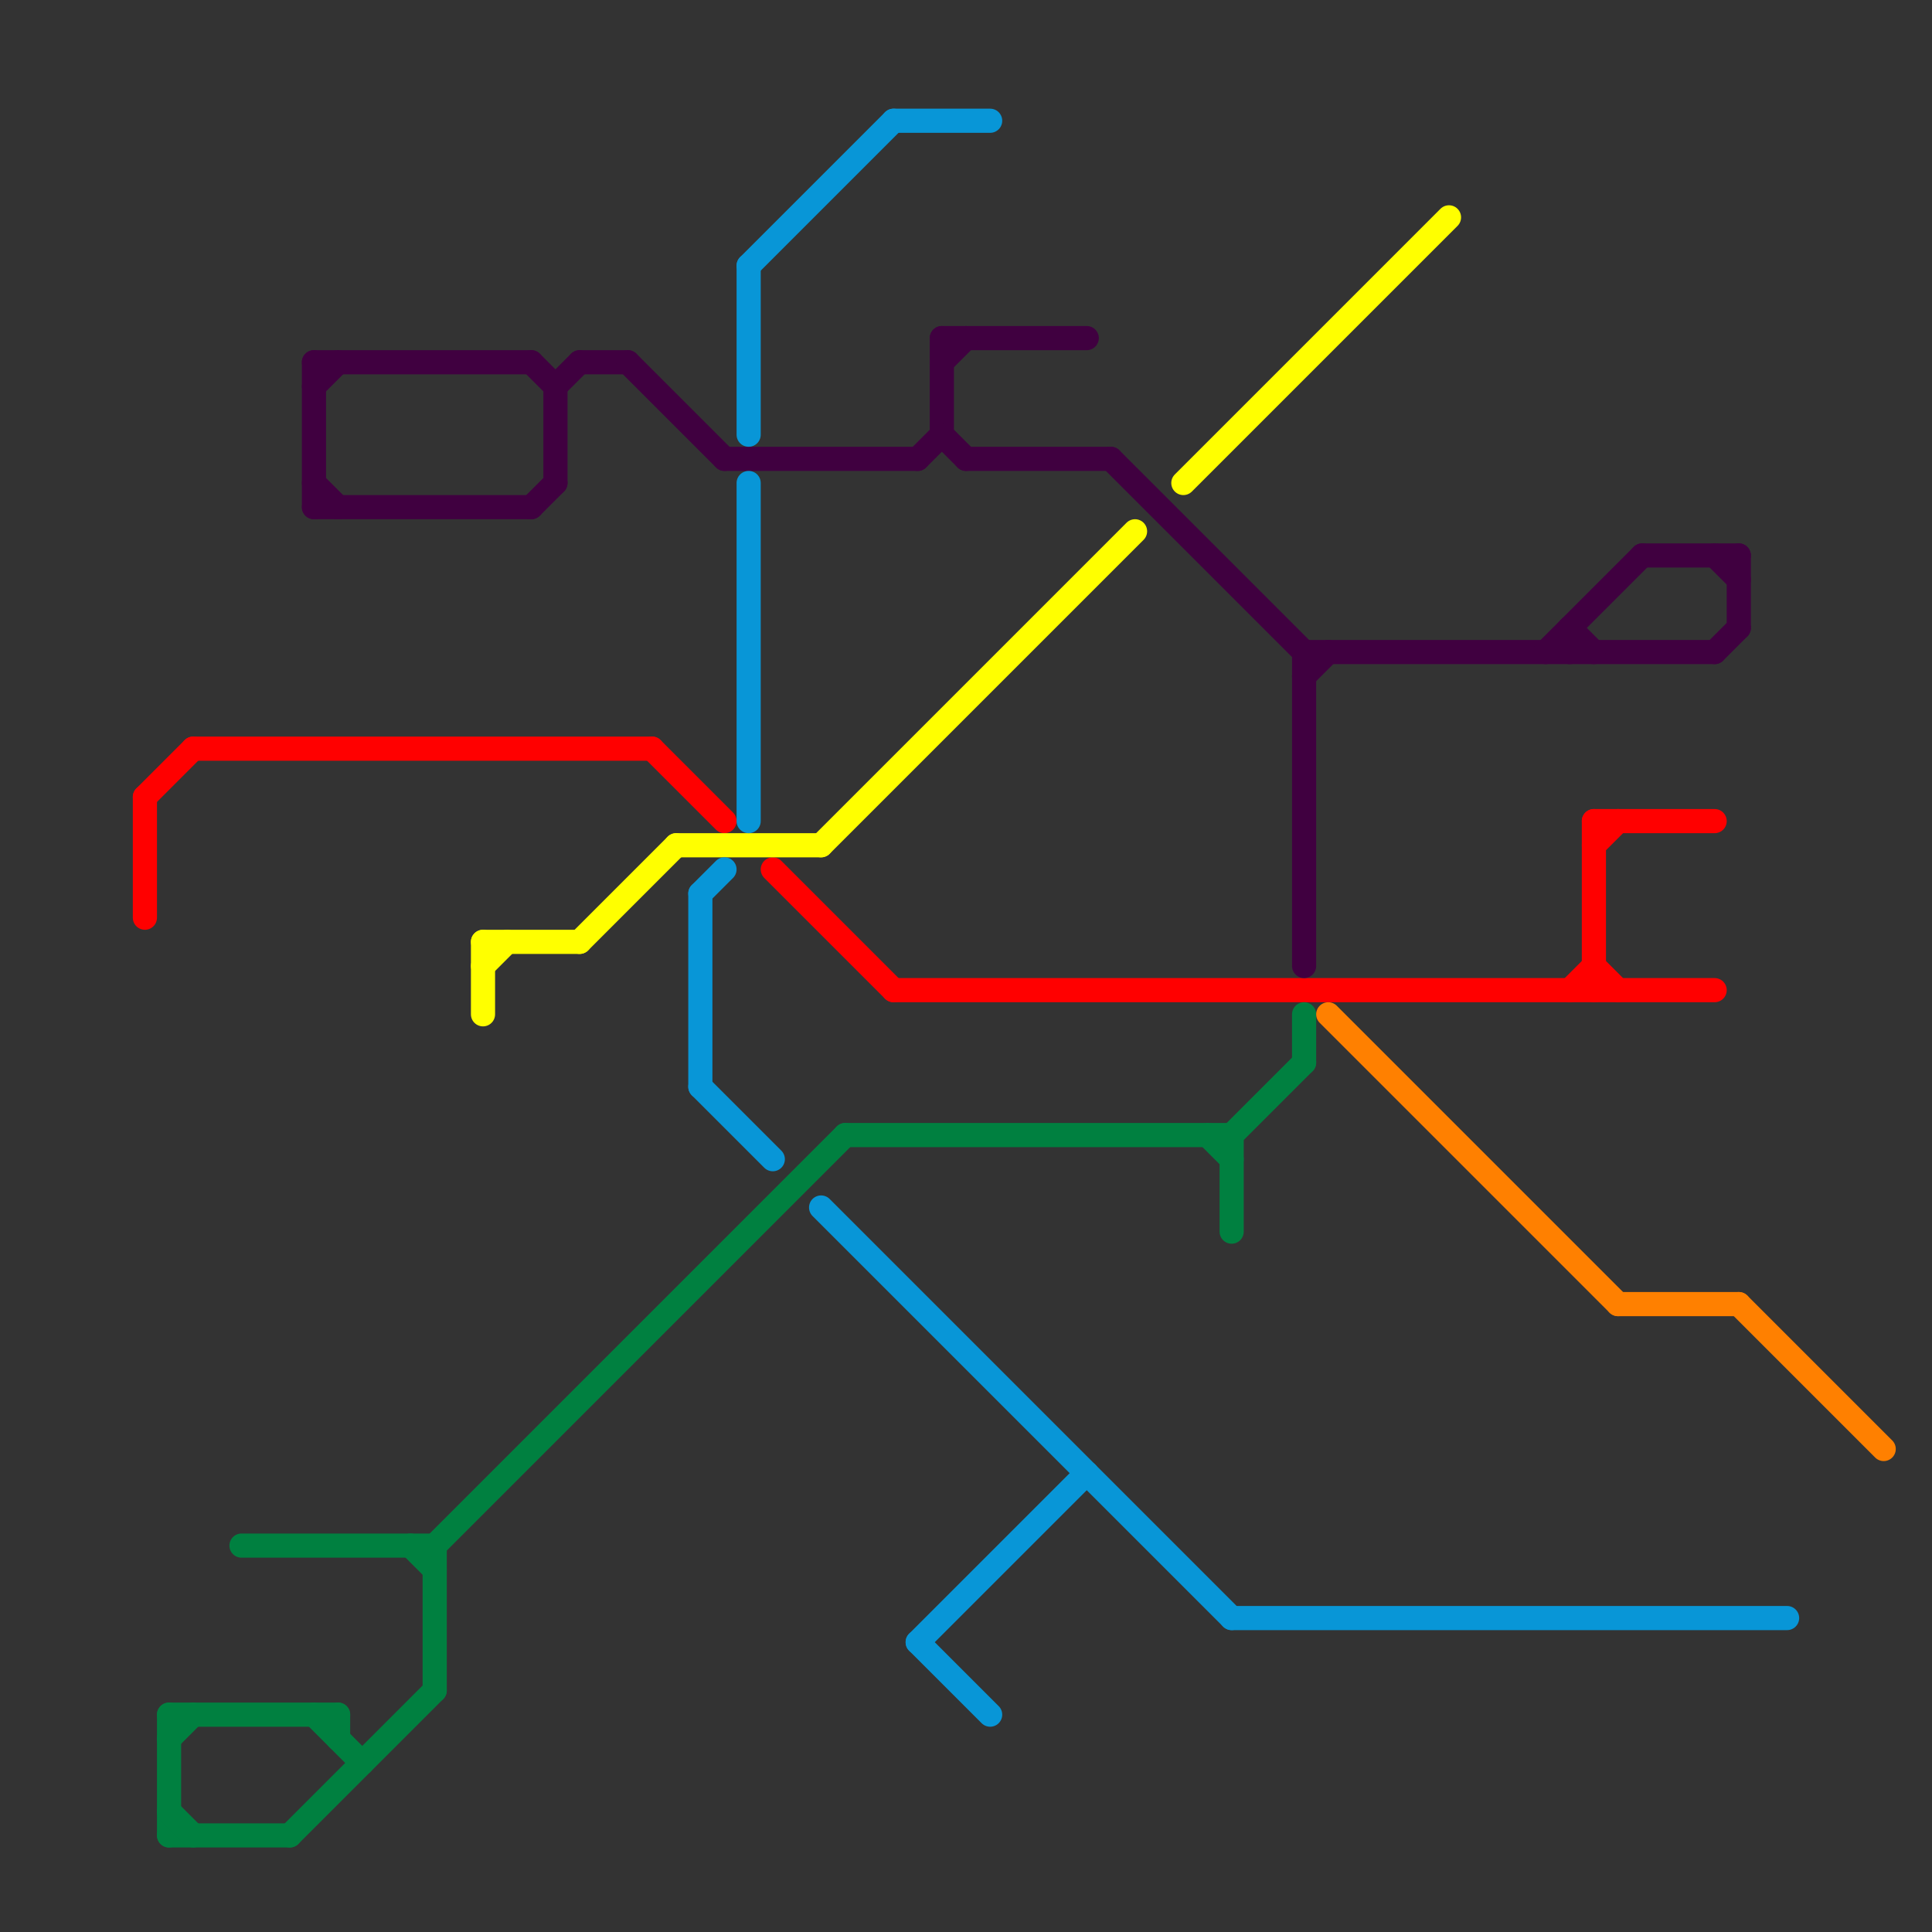 
<svg version="1.1" xmlns="http://www.w3.org/2000/svg" viewBox="0 0 80 80">
<rect x="0" y="0" width="80" height="80" fill="#333333" stroke="none"/>
<style>text { font: 1px Helvetica; font-weight: 600; white-space: pre; dominant-baseline: central; } line { stroke-width: 1; fill: none; stroke-linecap: round; stroke-linejoin: round; } .c0 { stroke: #ff0000 } .c1 { stroke: #008040 } .c2 { stroke: #400040 } .c3 { stroke: #ffff00 } .c4 { stroke: #0896d7 } .c5 { stroke: #ff8000 }</style><defs><g id="wm-xf"><circle r="1.2" fill="#000"/><circle r="0.9" fill="#fff"/><circle r="0.6" fill="#000"/><circle r="0.3" fill="#fff"/></g><g id="wm"><circle r="0.6" fill="#000"/><circle r="0.3" fill="#fff"/></g></defs><line class="c0" x1="6" y1="33" x2="6" y2="38"/><line class="c0" x1="66" y1="34" x2="71" y2="34"/><line class="c0" x1="32" y1="36" x2="37" y2="41"/><line class="c0" x1="8" y1="31" x2="27" y2="31"/><line class="c0" x1="6" y1="33" x2="8" y2="31"/><line class="c0" x1="27" y1="31" x2="30" y2="34"/><line class="c0" x1="66" y1="40" x2="67" y2="41"/><line class="c0" x1="65" y1="41" x2="66" y2="40"/><line class="c0" x1="37" y1="41" x2="71" y2="41"/><line class="c0" x1="66" y1="35" x2="67" y2="34"/><line class="c0" x1="66" y1="34" x2="66" y2="41"/><line class="c1" x1="7" y1="76" x2="12" y2="76"/><line class="c1" x1="14" y1="71" x2="14" y2="72"/><line class="c1" x1="17" y1="64" x2="18" y2="65"/><line class="c1" x1="10" y1="64" x2="18" y2="64"/><line class="c1" x1="35" y1="47" x2="51" y2="47"/><line class="c1" x1="7" y1="72" x2="8" y2="71"/><line class="c1" x1="7" y1="71" x2="7" y2="76"/><line class="c1" x1="12" y1="76" x2="18" y2="70"/><line class="c1" x1="13" y1="71" x2="15" y2="73"/><line class="c1" x1="51" y1="47" x2="54" y2="44"/><line class="c1" x1="51" y1="47" x2="51" y2="51"/><line class="c1" x1="50" y1="47" x2="51" y2="48"/><line class="c1" x1="18" y1="64" x2="18" y2="70"/><line class="c1" x1="7" y1="71" x2="14" y2="71"/><line class="c1" x1="7" y1="75" x2="8" y2="76"/><line class="c1" x1="54" y1="42" x2="54" y2="44"/><line class="c1" x1="18" y1="64" x2="35" y2="47"/><line class="c2" x1="65" y1="26" x2="65" y2="27"/><line class="c2" x1="39" y1="14" x2="45" y2="14"/><line class="c2" x1="22" y1="15" x2="23" y2="16"/><line class="c2" x1="54" y1="27" x2="71" y2="27"/><line class="c2" x1="22" y1="21" x2="23" y2="20"/><line class="c2" x1="71" y1="23" x2="72" y2="24"/><line class="c2" x1="40" y1="19" x2="46" y2="19"/><line class="c2" x1="13" y1="15" x2="22" y2="15"/><line class="c2" x1="39" y1="15" x2="40" y2="14"/><line class="c2" x1="13" y1="20" x2="14" y2="21"/><line class="c2" x1="46" y1="19" x2="54" y2="27"/><line class="c2" x1="13" y1="15" x2="13" y2="21"/><line class="c2" x1="54" y1="28" x2="55" y2="27"/><line class="c2" x1="64" y1="27" x2="68" y2="23"/><line class="c2" x1="39" y1="14" x2="39" y2="18"/><line class="c2" x1="23" y1="16" x2="23" y2="20"/><line class="c2" x1="30" y1="19" x2="38" y2="19"/><line class="c2" x1="65" y1="26" x2="66" y2="27"/><line class="c2" x1="39" y1="18" x2="40" y2="19"/><line class="c2" x1="24" y1="15" x2="26" y2="15"/><line class="c2" x1="13" y1="21" x2="22" y2="21"/><line class="c2" x1="68" y1="23" x2="72" y2="23"/><line class="c2" x1="54" y1="27" x2="54" y2="40"/><line class="c2" x1="23" y1="16" x2="24" y2="15"/><line class="c2" x1="26" y1="15" x2="30" y2="19"/><line class="c2" x1="38" y1="19" x2="39" y2="18"/><line class="c2" x1="13" y1="16" x2="14" y2="15"/><line class="c2" x1="71" y1="27" x2="72" y2="26"/><line class="c2" x1="72" y1="23" x2="72" y2="26"/><line class="c3" x1="24" y1="39" x2="28" y2="35"/><line class="c3" x1="20" y1="39" x2="24" y2="39"/><line class="c3" x1="34" y1="35" x2="47" y2="22"/><line class="c3" x1="49" y1="20" x2="60" y2="9"/><line class="c3" x1="20" y1="39" x2="20" y2="42"/><line class="c3" x1="28" y1="35" x2="34" y2="35"/><line class="c3" x1="20" y1="40" x2="21" y2="39"/><line class="c4" x1="29" y1="37" x2="29" y2="45"/><line class="c4" x1="38" y1="68" x2="45" y2="61"/><line class="c4" x1="29" y1="45" x2="32" y2="48"/><line class="c4" x1="29" y1="37" x2="30" y2="36"/><line class="c4" x1="34" y1="50" x2="51" y2="67"/><line class="c4" x1="38" y1="68" x2="41" y2="71"/><line class="c4" x1="51" y1="67" x2="74" y2="67"/><line class="c4" x1="37" y1="5" x2="41" y2="5"/><line class="c4" x1="31" y1="11" x2="37" y2="5"/><line class="c4" x1="31" y1="11" x2="31" y2="18"/><line class="c4" x1="31" y1="20" x2="31" y2="34"/><line class="c5" x1="72" y1="54" x2="78" y2="60"/><line class="c5" x1="55" y1="42" x2="67" y2="54"/><line class="c5" x1="67" y1="54" x2="72" y2="54"/>
</svg>
